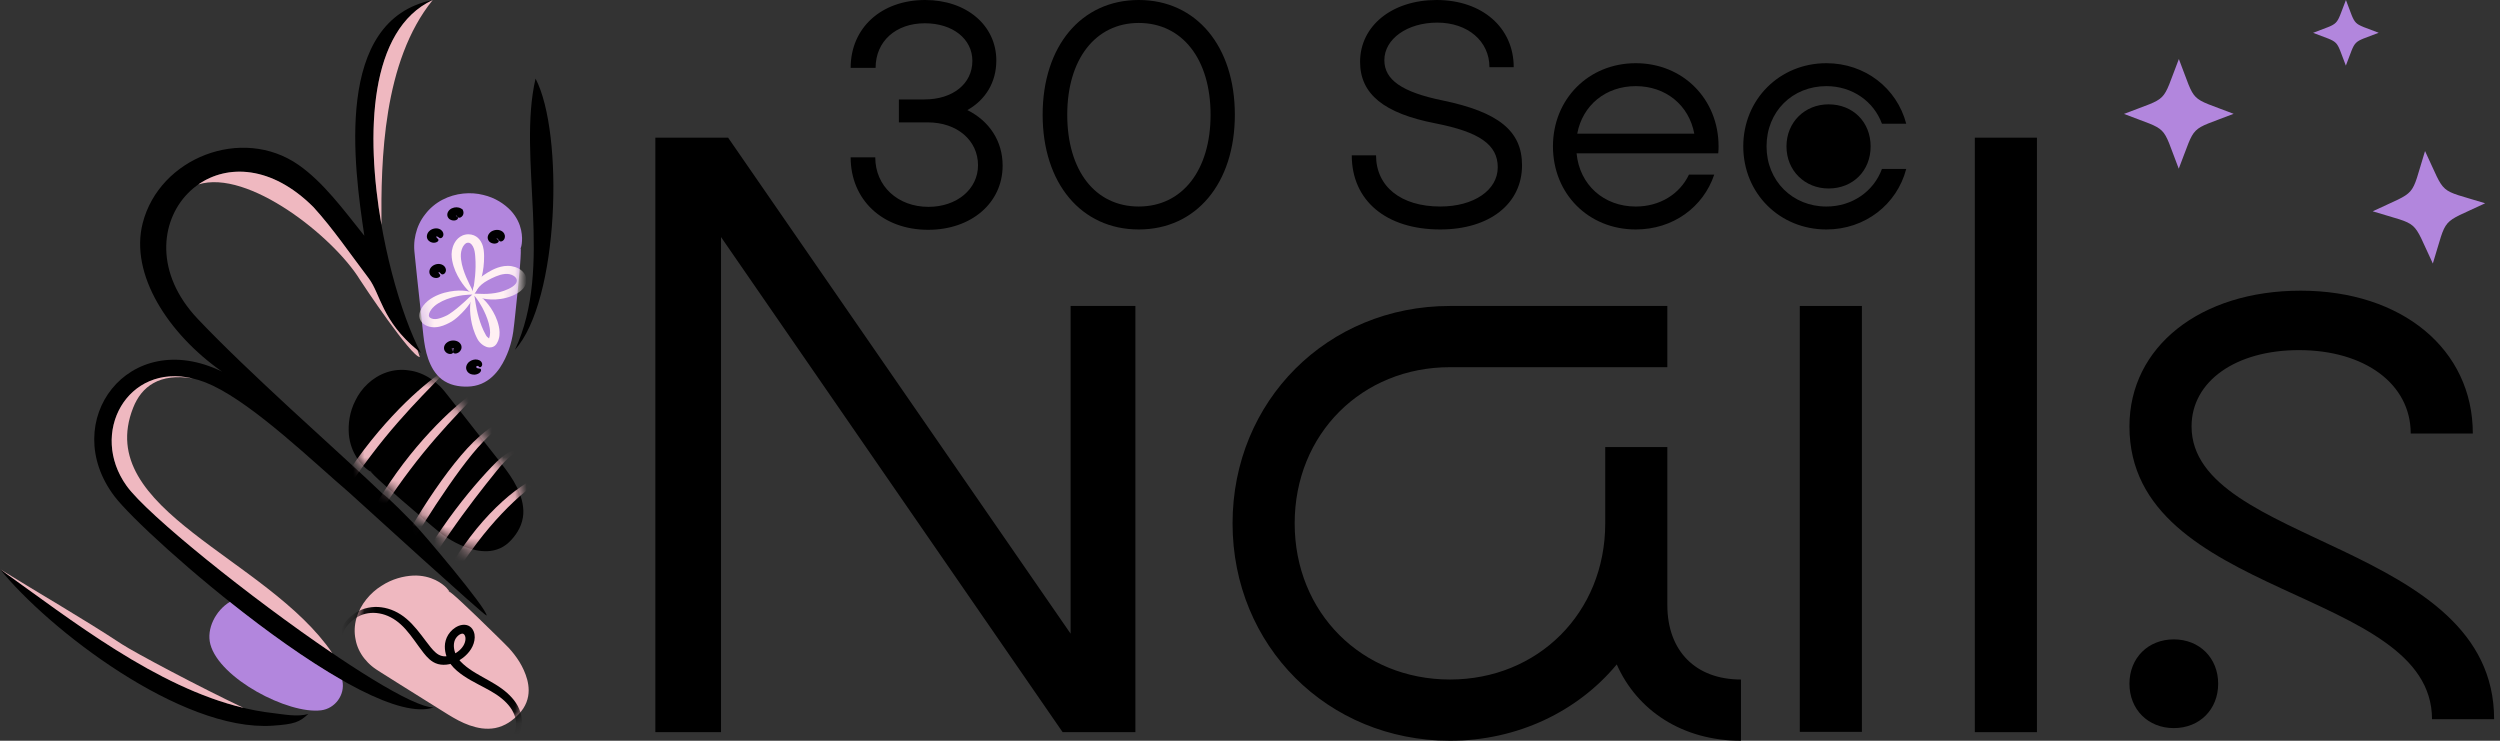 <svg width="216" height="64" viewBox="0 0 216 64" fill="none" xmlns="http://www.w3.org/2000/svg">
<rect x="0" y="0" width="216" height="64" fill="#333333" stroke="none"/>
<path d="M157.802 7.442C154.871 7.442 152.63 9.626 152.63 12.643C152.63 15.631 154.871 17.844 157.802 17.844C160.014 17.844 161.882 16.551 162.6 14.597H164.698C163.893 17.671 161.135 19.826 157.802 19.826C153.751 19.826 150.618 16.694 150.618 12.643C150.618 8.592 153.751 5.46 157.802 5.46C161.135 5.46 163.893 7.615 164.698 10.689H162.6C161.882 8.735 160.014 7.442 157.802 7.442Z" fill="black"/>
<path d="M134.175 12.643C134.175 8.563 137.25 5.46 141.33 5.46C145.41 5.46 148.484 8.563 148.484 12.643C148.484 12.816 148.484 12.959 148.456 13.246H136.216C136.474 15.976 138.572 17.844 141.33 17.844C143.399 17.844 145.123 16.781 145.927 15.085H148.111C147.163 17.901 144.548 19.826 141.33 19.826C137.25 19.826 134.175 16.752 134.175 12.643ZM136.273 11.551H146.387C145.927 9.08 143.916 7.442 141.33 7.442C138.744 7.442 136.733 9.08 136.273 11.551Z" fill="black"/>
<path d="M131.504 14.28C131.504 17.613 128.688 19.826 124.435 19.826C119.752 19.826 116.792 17.326 116.792 13.418H118.89C118.89 16.119 121.045 17.843 124.435 17.843C127.337 17.843 129.406 16.435 129.406 14.453C129.406 12.499 127.826 11.407 124.033 10.66C119.58 9.798 117.511 8.131 117.511 5.344C117.511 2.241 120.269 0 124.119 0C128.056 0 130.785 2.385 130.785 5.804H128.688C128.688 3.563 126.82 1.954 124.177 1.954C121.591 1.954 119.608 3.362 119.608 5.201C119.608 6.896 121.131 7.959 124.637 8.677C129.492 9.683 131.504 11.321 131.504 14.28Z" fill="black"/>
<path d="M90.084 9.913C90.084 3.994 93.417 0 98.387 0C103.358 0 106.691 3.994 106.691 9.913C106.691 15.832 103.358 19.826 98.387 19.826C93.417 19.826 90.084 15.832 90.084 9.913ZM92.21 9.913C92.21 14.74 94.624 17.843 98.387 17.843C102.151 17.843 104.594 14.711 104.594 9.913C104.594 5.114 102.151 1.983 98.387 1.983C94.652 1.983 92.21 5.114 92.21 9.913Z" fill="black"/>
<path d="M77.663 10.574V8.591H79.875C82.318 8.591 84.013 7.241 84.013 5.258C84.013 3.362 82.318 2.011 79.904 2.011C77.404 2.011 75.652 3.563 75.652 5.862H73.496C73.496 2.414 76.14 0 79.932 0C83.495 0 86.082 2.184 86.082 5.229C86.082 7.097 85.162 8.62 83.582 9.511C85.478 10.459 86.627 12.183 86.627 14.309C86.627 17.527 83.927 19.855 80.191 19.855C76.255 19.855 73.496 17.268 73.496 13.591H75.623C75.623 16.09 77.576 17.872 80.22 17.872C82.662 17.872 84.501 16.349 84.501 14.28C84.501 12.125 82.691 10.574 80.163 10.574H77.663Z" fill="black"/>
<path d="M213.652 37.456H208.286C208.286 33.163 204.3 30.25 198.627 30.25C193.183 30.25 189.351 32.933 189.351 36.843C189.351 47.116 215.492 46.809 215.492 62.141H210.126C210.126 50.719 183.984 51.792 183.984 36.843C183.984 29.943 190.117 25.114 198.78 25.114C207.519 25.114 213.652 30.173 213.652 37.456ZM187.817 55.242C190.04 55.242 191.65 56.852 191.65 59.075C191.65 61.298 190.04 62.908 187.817 62.908C185.594 62.908 183.984 61.298 183.984 59.075C183.984 56.852 185.594 55.242 187.817 55.242Z" fill="black"/>
<path d="M170.625 11.895H175.991V63.259H170.625V11.895Z" fill="black"/>
<path d="M155.502 63.233V26.435H160.868V63.233H155.502Z" fill="black"/>
<path d="M157.986 9.015C160.095 9.015 161.622 10.541 161.622 12.65C161.622 14.758 160.095 16.285 157.986 16.285C155.951 16.285 154.352 14.758 154.352 12.65C154.352 10.541 155.951 9.015 157.986 9.015Z" fill="black"/>
<path d="M138.692 45.218V38.625H144.058V52.27C144.058 56.257 146.511 58.71 150.421 58.71V64C145.361 64 141.451 61.393 139.688 57.407C136.315 61.47 131.102 64 125.276 64C114.696 64 106.493 55.797 106.493 45.218C106.493 34.638 114.696 26.435 125.276 26.435H144.058V31.725H125.276C117.686 31.725 111.86 37.475 111.86 45.218C111.86 52.961 117.686 58.71 125.276 58.71C132.865 58.71 138.692 52.961 138.692 45.218Z" fill="black"/>
<path d="M92.501 26.435H98.097V63.259H91.811L62.296 20.482V63.259H56.623V11.895H62.909L92.501 54.75V26.435Z" fill="black"/>
<path fill-rule="evenodd" clip-rule="evenodd" d="M209.523 13.05C211.386 17.005 210.541 16.27 214.719 17.563C210.762 19.436 211.496 18.59 210.197 22.769C208.332 18.814 209.178 19.548 205.001 18.257C208.958 16.384 208.224 17.23 209.523 13.05Z" fill="#B286DD"/>
<path fill-rule="evenodd" clip-rule="evenodd" d="M188.254 5.1C189.792 9.065 189.022 8.295 192.987 9.833C189.02 11.38 189.791 10.609 188.244 14.575C186.707 10.611 187.476 11.381 183.511 9.843C187.48 8.297 186.709 9.069 188.254 5.1Z" fill="#B286DD"/>
<path fill-rule="evenodd" clip-rule="evenodd" d="M202.688 0C203.607 2.372 203.146 1.911 205.519 2.831C203.146 3.756 203.607 3.296 202.682 5.669C201.761 3.297 202.222 3.757 199.85 2.837C202.222 1.911 201.761 2.372 202.688 0Z" fill="#B286DD"/>
<path fill-rule="evenodd" clip-rule="evenodd" d="M26.646 61.675C25.883 62.398 25.432 62.572 23.544 62.7C15.629 63.229 4.163 54.343 0 49.177C6.938 54.131 15.197 60.699 23.661 61.62C24.356 61.696 25.769 61.981 26.645 61.676M33.055 42.655C33.583 42.999 35.391 44.867 35.7 45.178C36.431 45.905 42.075 52.57 42.047 53.189C41.94 53.282 31.163 43.46 30.142 42.535C27.074 39.912 22.084 35.082 18.389 33.319C11.705 30.131 7.343 36.983 10.944 41.987C13.759 45.896 33.888 61.164 37.474 61.122C31.703 63.114 12.533 46.371 9.887 42.877C5.008 36.433 11.079 28.157 19.181 32.106C14.563 28.869 11.192 23.723 12.329 19.279C13.776 13.627 20.91 10.845 25.79 14.245C27.935 15.74 29.679 18.12 31.479 20.37C30.586 14.399 28.799 1.721 37.388 0.003C28.727 4.014 32.929 24.055 36.37 30.501C32.976 27.854 32.91 25.438 31.856 24.047C30.326 22.039 28.764 19.734 27.075 17.888C18.861 9.691 9.688 19.728 17.073 27.54C19.248 29.841 22.234 32.665 25.096 35.311C28.388 38.353 31.515 41.16 33.054 42.656L33.055 42.655ZM44.492 30.222C47.873 23.007 44.671 13.701 46.272 6.787C48.743 11.527 48.31 26.005 44.492 30.222Z" fill="black"/>
<path d="M44.964 21.457L44.085 28.262C43.977 29.102 43.765 29.939 43.391 30.731C42.731 32.136 41.804 33.024 40.462 33.064C38.676 33.116 37.451 32.283 37.041 29.374L36.2 21.767C36.086 20.744 36.31 19.687 36.95 18.791C38.656 16.4 42.152 16.473 43.972 18.354C44.788 19.197 45.111 20.331 44.964 21.453L44.964 21.457Z" fill="#B286DD"/>
<path d="M44.964 21.454C44.884 21.454 44.991 20.882 44.703 19.954C44.551 19.497 44.279 18.95 43.765 18.461C43.248 17.981 42.515 17.517 41.574 17.337C40.651 17.131 39.52 17.236 38.567 17.767C38.092 18.029 37.665 18.399 37.342 18.845C37.005 19.282 36.772 19.796 36.656 20.342C36.598 20.616 36.568 20.896 36.564 21.177C36.562 21.461 36.598 21.74 36.635 22.053C36.707 22.664 36.777 23.29 36.853 23.927C36.995 25.203 37.144 26.52 37.298 27.871C37.383 28.538 37.423 29.234 37.544 29.849C37.668 30.475 37.855 31.081 38.158 31.593C38.315 31.842 38.5 32.072 38.722 32.246C38.949 32.42 39.213 32.546 39.501 32.623C39.789 32.699 40.101 32.73 40.425 32.721C40.728 32.718 41.015 32.665 41.281 32.561C41.813 32.352 42.234 31.937 42.556 31.487C42.877 31.033 43.121 30.537 43.309 30.053C43.693 29.079 43.783 28.115 43.923 27.216C44.192 25.431 44.422 23.989 44.601 22.992C44.78 21.995 44.905 21.447 44.963 21.45C45.022 21.453 45.005 22.008 44.925 23.01C44.844 24.011 44.705 25.459 44.508 27.249C44.453 27.698 44.418 28.156 44.345 28.661C44.271 29.16 44.151 29.68 43.966 30.209C43.775 30.736 43.533 31.271 43.177 31.799C42.82 32.315 42.319 32.853 41.584 33.161C41.222 33.313 40.81 33.393 40.414 33.402C40.036 33.415 39.639 33.381 39.25 33.285C38.861 33.189 38.487 33.013 38.176 32.779C37.864 32.541 37.634 32.252 37.438 31.948C36.69 30.715 36.622 29.313 36.471 27.981C36.326 26.629 36.181 25.308 36.042 24.027C35.975 23.389 35.909 22.762 35.846 22.146C35.815 21.847 35.775 21.515 35.786 21.195C35.792 20.872 35.834 20.551 35.909 20.241C36.054 19.617 36.332 19.017 36.739 18.512C37.128 17.994 37.645 17.565 38.22 17.262C39.38 16.651 40.712 16.574 41.746 16.84C42.804 17.083 43.595 17.635 44.127 18.189C44.662 18.763 44.913 19.375 45.022 19.873C45.132 20.378 45.115 20.78 45.082 21.045C45.046 21.315 44.99 21.45 44.968 21.45L44.964 21.454Z" fill="#B286DD"/>
<mask id="mask0_83_1183" style="mask-type:luminance" maskUnits="userSpaceOnUse" x="35" y="16" width="11" height="18">
<path d="M38.116 32.831C38.433 33.072 39.094 32.166 39.492 32.265C39.891 32.363 40.028 33.483 40.41 33.469C40.815 33.463 41.24 33.381 41.614 33.223C42.375 32.904 42.883 32.353 43.244 31.832C43.603 31.3 43.846 30.762 44.035 30.227C44.22 29.694 44.339 29.17 44.413 28.668C44.485 28.159 44.521 27.704 44.571 27.252C44.942 23.676 45.102 21.458 44.963 21.451C44.995 21.454 45.055 21.319 45.096 21.048C45.137 20.781 45.157 20.376 45.051 19.866C44.941 19.36 44.698 18.74 44.162 18.159C43.885 17.881 43.57 17.59 43.161 17.358C42.968 17.229 42.74 17.136 42.514 17.027C42.275 16.944 42.032 16.841 41.761 16.789C40.712 16.514 39.362 16.589 38.181 17.208C37.592 17.513 37.063 17.951 36.671 18.473C36.255 18.987 35.97 19.597 35.822 20.228C35.748 20.546 35.707 20.871 35.697 21.198C35.687 21.526 35.723 21.862 35.757 22.156C35.821 22.772 35.886 23.399 35.954 24.038C36.092 25.314 36.233 26.636 36.383 27.991C36.538 29.319 36.603 30.733 37.363 31.987C37.56 32.295 37.8 32.59 38.117 32.835L38.116 32.831Z" fill="white"/>
</mask>
<g mask="url(#mask0_83_1183)">
<path d="M40.909 25.405C40.925 25.36 41.118 25.374 41.368 25.525C41.609 25.674 41.902 25.942 42.189 26.31C42.475 26.679 42.763 27.15 42.968 27.73C43.065 28.023 43.151 28.336 43.164 28.695C43.159 28.876 43.164 29.059 43.099 29.257C43.078 29.356 43.043 29.453 42.987 29.554L42.906 29.703C42.874 29.762 42.783 29.867 42.659 29.936C42.531 30.004 42.378 30.027 42.27 30.02C42.153 30.014 42.069 29.988 41.998 29.96C41.855 29.904 41.757 29.838 41.666 29.771C41.495 29.635 41.351 29.476 41.252 29.291C41.092 28.992 40.977 28.69 40.885 28.405C40.707 27.828 40.638 27.298 40.617 26.848C40.587 25.947 40.796 25.395 40.9 25.406C41.022 25.415 41.024 25.948 41.199 26.774C41.287 27.187 41.416 27.674 41.616 28.186C41.717 28.444 41.84 28.706 41.985 28.96C42.034 29.057 42.124 29.147 42.224 29.221C42.269 29.256 42.322 29.283 42.35 29.294C42.36 29.297 42.364 29.296 42.364 29.296C42.367 29.284 42.355 29.328 42.353 29.34C42.346 29.356 42.344 29.372 42.343 29.391C42.335 29.465 42.347 29.483 42.346 29.479C42.334 29.458 42.336 29.469 42.305 29.443C42.291 29.433 42.276 29.424 42.262 29.419L42.252 29.412L42.247 29.413L42.247 29.409C42.261 29.415 42.122 29.351 42.18 29.377L42.179 29.369L42.225 29.29C42.258 29.242 42.28 29.182 42.289 29.119C42.334 29.001 42.332 28.863 42.344 28.731C42.344 28.459 42.29 28.187 42.225 27.928C42.082 27.408 41.867 26.948 41.67 26.575C41.468 26.201 41.274 25.915 41.13 25.725C40.986 25.539 40.885 25.454 40.904 25.406L40.909 25.405Z" fill="#FFF0F3"/>
<path d="M40.909 25.408C40.854 25.401 40.816 25.265 40.859 25.013C40.903 24.765 41.075 24.386 41.457 24.038C41.641 23.866 41.876 23.701 42.122 23.553C42.372 23.401 42.657 23.245 43.001 23.125C43.345 23.009 43.757 22.926 44.205 22.998C44.627 23.074 45.061 23.267 45.319 23.655C45.594 24.041 45.509 24.586 45.21 24.918C44.924 25.252 44.571 25.426 44.247 25.562C43.594 25.827 42.94 25.896 42.432 25.875C41.391 25.836 40.857 25.485 40.913 25.407C40.965 25.308 41.527 25.455 42.437 25.364C42.895 25.32 43.41 25.213 43.923 24.969C44.174 24.852 44.419 24.697 44.55 24.524C44.678 24.363 44.692 24.185 44.588 24.027C44.489 23.865 44.246 23.736 44.007 23.687C43.773 23.641 43.496 23.674 43.234 23.743C42.717 23.899 42.191 24.176 41.849 24.399C41.151 24.874 41.041 25.427 40.908 25.404L40.909 25.408Z" fill="#FFF0F3"/>
<path d="M40.909 25.411C40.824 25.47 40.286 25.058 39.742 24.182C39.472 23.742 39.195 23.192 39.067 22.502C39.037 22.329 39.019 22.148 39.018 21.956C39.02 21.756 39.053 21.556 39.117 21.355C39.181 21.154 39.276 20.948 39.438 20.744C39.601 20.547 39.86 20.336 40.211 20.269C40.544 20.197 40.899 20.272 41.147 20.439C41.389 20.603 41.527 20.809 41.618 21.003C41.804 21.386 41.818 21.79 41.825 22.111C41.835 22.781 41.75 23.389 41.627 23.886C41.376 24.882 41.008 25.443 40.91 25.415C40.794 25.386 40.956 24.787 41.048 23.833C41.089 23.355 41.113 22.792 41.062 22.17C41.038 21.851 41.004 21.561 40.868 21.305C40.805 21.18 40.718 21.077 40.635 21.024C40.556 20.974 40.464 20.957 40.369 20.979C40.206 20.995 39.993 21.245 39.905 21.527C39.804 21.806 39.802 22.098 39.832 22.397C39.901 22.985 40.1 23.52 40.285 23.961C40.665 24.841 41.017 25.353 40.914 25.418L40.909 25.411Z" fill="#FFF0F3"/>
<path d="M40.909 25.41C40.881 25.46 40.728 25.452 40.462 25.464C40.196 25.476 39.805 25.518 39.343 25.628C38.886 25.734 38.336 25.911 37.85 26.216C37.609 26.367 37.399 26.547 37.244 26.769C37.082 27 37.011 27.245 37.081 27.357C37.129 27.477 37.377 27.586 37.616 27.57C37.869 27.56 38.157 27.456 38.442 27.33C38.517 27.296 38.589 27.266 38.634 27.24C38.688 27.209 38.75 27.177 38.807 27.138C38.921 27.064 39.038 26.982 39.147 26.9C39.364 26.738 39.563 26.575 39.741 26.422C40.464 25.813 40.811 25.378 40.91 25.414C41.022 25.447 40.825 26.021 40.178 26.749C40.017 26.93 39.831 27.126 39.615 27.323C39.505 27.423 39.39 27.524 39.253 27.625C39.189 27.677 39.112 27.726 39.034 27.776C38.94 27.832 38.865 27.87 38.795 27.907C38.491 28.059 38.12 28.237 37.643 28.272C37.396 28.289 37.15 28.256 36.914 28.168C36.682 28.08 36.448 27.915 36.324 27.672C36.199 27.433 36.214 27.166 36.277 26.961C36.34 26.749 36.448 26.576 36.563 26.417C36.806 26.097 37.126 25.847 37.449 25.673C38.098 25.32 38.739 25.188 39.266 25.13C39.798 25.074 40.236 25.114 40.519 25.187C40.807 25.264 40.939 25.371 40.913 25.409L40.909 25.41Z" fill="#FFF0F3"/>
</g>
<path d="M39.141 30.421C39.137 30.364 39.16 30.307 39.162 30.257C39.163 30.207 39.147 30.159 39.115 30.126C39.093 30.094 39.037 30.076 39.032 30.138C39.039 30.21 39.12 30.248 39.127 30.235C39.138 30.245 39.21 30.192 39.208 30.12C39.199 30.056 39.145 30.083 39.128 30.12C39.106 30.154 39.096 30.205 39.103 30.254C39.111 30.307 39.14 30.356 39.144 30.413C39.152 30.466 39.117 30.532 39.02 30.566C38.922 30.599 38.76 30.592 38.613 30.503C38.475 30.415 38.32 30.242 38.372 29.959C38.401 29.82 38.5 29.675 38.634 29.583C38.767 29.486 38.925 29.436 39.079 29.421C39.238 29.41 39.397 29.432 39.542 29.503C39.685 29.57 39.803 29.702 39.849 29.83C39.937 30.101 39.806 30.3 39.679 30.411C39.549 30.522 39.389 30.561 39.288 30.541C39.183 30.526 39.148 30.466 39.144 30.413L39.141 30.421Z" fill="black"/>
<path d="M41.465 31.843C41.521 31.861 41.573 31.911 41.564 32.001C41.555 32.09 41.471 32.214 41.312 32.291C41.158 32.367 40.941 32.411 40.693 32.328C40.57 32.285 40.433 32.198 40.355 32.063C40.273 31.933 40.248 31.761 40.297 31.611C40.397 31.317 40.628 31.16 40.872 31.09C41.124 31.014 41.415 31.075 41.563 31.234C41.691 31.38 41.685 31.546 41.607 31.653C41.516 31.762 41.418 31.735 41.385 31.693C41.364 31.673 41.347 31.649 41.327 31.629C41.287 31.604 41.325 31.622 41.293 31.615C41.254 31.594 41.105 31.673 41.175 31.632C41.183 31.627 41.187 31.619 41.194 31.61L41.193 31.603L41.197 31.602C41.208 31.585 41.106 31.742 41.151 31.678C41.154 31.67 41.151 31.678 41.151 31.682C41.145 31.702 41.151 31.743 41.165 31.776C41.184 31.811 41.178 31.8 41.184 31.811C41.178 31.804 41.125 31.774 41.079 31.765C41.056 31.761 41.043 31.763 41.038 31.764C41.047 31.762 41.034 31.764 41.038 31.764C41.034 31.764 41.067 31.744 41.089 31.71C41.116 31.656 41.099 31.693 41.11 31.703C41.116 31.718 41.132 31.734 41.148 31.747C41.179 31.777 41.219 31.81 41.274 31.821C41.33 31.836 41.401 31.833 41.462 31.851L41.465 31.843Z" fill="black"/>
<path d="M38.02 23.741C38.05 23.786 38.051 23.855 37.984 23.918C37.918 23.982 37.778 24.033 37.61 24.016C37.451 23.997 37.234 23.914 37.131 23.672C37.082 23.552 37.083 23.403 37.136 23.276C37.188 23.145 37.284 23.039 37.401 22.957C37.519 22.878 37.662 22.823 37.816 22.808C37.97 22.793 38.141 22.829 38.258 22.9C38.499 23.049 38.542 23.25 38.527 23.39C38.508 23.538 38.417 23.644 38.329 23.684C38.242 23.727 38.167 23.707 38.122 23.672C38.038 23.588 37.962 23.492 37.864 23.495C37.85 23.489 37.799 23.508 37.833 23.496C37.853 23.485 37.881 23.462 37.888 23.449C37.895 23.437 37.888 23.445 37.892 23.475C37.897 23.506 37.914 23.534 37.914 23.534C37.914 23.534 37.889 23.511 37.856 23.5C37.823 23.489 37.81 23.495 37.828 23.493C37.845 23.49 37.878 23.47 37.894 23.456C37.917 23.43 37.882 23.469 37.889 23.484C37.866 23.568 37.954 23.654 38.025 23.744L38.02 23.741Z" fill="black"/>
<path d="M43.056 20.744C43.098 20.784 43.117 20.85 43.048 20.929C42.979 21.008 42.818 21.066 42.636 21.043C42.467 21.018 42.226 20.927 42.147 20.632C42.076 20.331 42.326 20.026 42.602 19.928C42.745 19.872 42.898 19.85 43.057 19.869C43.216 19.888 43.375 19.964 43.459 20.051C43.647 20.238 43.646 20.442 43.603 20.579C43.557 20.72 43.455 20.812 43.366 20.844C43.277 20.88 43.203 20.86 43.157 20.825C43.074 20.745 43.026 20.629 42.931 20.589C42.912 20.581 42.888 20.573 42.871 20.575C42.858 20.577 42.917 20.553 42.92 20.545L42.924 20.544L42.942 20.515C42.942 20.515 42.932 20.535 42.934 20.55C42.925 20.582 42.94 20.619 42.939 20.611C42.938 20.608 42.91 20.569 42.876 20.551C42.857 20.543 42.848 20.54 42.843 20.537C42.83 20.539 42.87 20.537 42.816 20.537C42.829 20.535 42.876 20.517 42.9 20.498C42.912 20.489 42.919 20.48 42.915 20.48C42.912 20.489 42.904 20.497 42.905 20.505C42.893 20.541 42.895 20.591 42.924 20.633C42.952 20.674 43.014 20.7 43.056 20.744Z" fill="black"/>
<path d="M39.522 18.743C39.568 18.779 39.599 18.839 39.54 18.921C39.48 19.003 39.321 19.072 39.148 19.051C38.984 19.029 38.769 18.961 38.668 18.7C38.572 18.407 38.784 18.119 39.034 18.002C39.301 17.874 39.61 17.878 39.84 18.017L39.962 18.091L39.987 18.141C40.122 18.417 39.998 18.642 39.874 18.737C39.742 18.841 39.619 18.825 39.557 18.769C39.491 18.713 39.457 18.634 39.401 18.584C39.375 18.558 39.345 18.539 39.313 18.532C39.299 18.527 39.285 18.525 39.273 18.53C39.273 18.53 39.294 18.523 39.302 18.518L39.462 18.572C39.429 18.596 39.455 18.707 39.431 18.638C39.418 18.613 39.383 18.583 39.364 18.575C39.354 18.568 39.355 18.572 39.359 18.571L39.309 18.567C39.309 18.567 39.318 18.566 39.322 18.565C39.349 18.561 39.389 18.536 39.405 18.522C39.421 18.509 39.412 18.51 39.406 18.53C39.382 18.576 39.39 18.632 39.401 18.642C39.425 18.688 39.486 18.71 39.532 18.749L39.522 18.743Z" fill="black"/>
<path d="M37.858 20.662C37.891 20.707 37.901 20.771 37.84 20.841C37.779 20.912 37.649 20.973 37.48 20.975C37.319 20.972 37.091 20.909 36.952 20.688C36.806 20.456 36.897 20.132 37.106 19.952C37.302 19.762 37.671 19.665 37.947 19.778C38.212 19.885 38.294 20.076 38.31 20.216C38.323 20.364 38.255 20.481 38.178 20.535C38.102 20.592 38.026 20.588 37.972 20.557C37.873 20.491 37.776 20.406 37.68 20.42C37.665 20.414 37.62 20.44 37.64 20.426C37.656 20.412 37.683 20.385 37.686 20.373C37.693 20.357 37.685 20.369 37.69 20.399C37.694 20.429 37.724 20.452 37.724 20.452C37.724 20.452 37.695 20.433 37.658 20.427C37.622 20.421 37.61 20.43 37.627 20.424C37.644 20.421 37.676 20.397 37.687 20.38C37.698 20.363 37.677 20.401 37.683 20.415C37.674 20.501 37.774 20.579 37.858 20.662Z" fill="black"/>
<path fill-rule="evenodd" clip-rule="evenodd" d="M29.572 58.775L29.582 58.823C29.831 60.023 28.959 61.221 27.742 61.371C24.897 61.725 18.962 58.624 18.176 55.671C17.815 54.328 18.637 52.743 19.855 52.004C23.011 54.517 26.468 57.008 29.572 58.774" fill="#B286DD"/>
<path fill-rule="evenodd" clip-rule="evenodd" d="M37.389 0C31.893 2.545 31.577 11.544 32.958 19.429C32.91 13.865 33.077 5.326 37.389 0Z" fill="#EFB8C0"/>
<path fill-rule="evenodd" clip-rule="evenodd" d="M27.076 17.888C23.446 14.266 19.628 14.204 17.136 15.938C21.428 14.586 28.81 20.45 31.098 24.167C31.361 24.593 35.528 30.825 36.273 30.85C36.203 30.656 36.135 30.459 36.07 30.258C32.973 27.705 32.879 25.396 31.857 24.046C30.328 22.038 28.765 19.733 27.076 17.887" fill="#EFB8C0"/>
<path fill-rule="evenodd" clip-rule="evenodd" d="M16.674 32.701C10.996 31.329 7.662 37.426 10.945 41.987C12.744 44.485 21.616 51.624 28.722 56.44C23.076 48.139 7.995 44.088 11.508 35.221C12.236 33.387 13.778 32.21 16.675 32.701" fill="#EFB8C0"/>
<path fill-rule="evenodd" clip-rule="evenodd" d="M21.05 61.162C17.347 59.415 11.656 56.393 10.532 55.658C7.025 53.356 3.604 51.404 0 49.175C6.222 53.62 13.508 59.36 21.05 61.162Z" fill="#EFB8C0"/>
<path d="M38.792 51.118L43.443 55.902C44.019 56.491 44.516 57.155 44.867 57.903C45.49 59.234 45.524 60.441 44.607 61.43C43.386 62.746 41.881 63.114 39.334 61.637L32.847 57.601C31.977 57.059 31.312 56.251 31.069 55.248C30.418 52.565 32.944 50.101 35.688 49.937C36.917 49.865 38.024 50.329 38.792 51.118Z" fill="#EFB8C0"/>
<path d="M38.792 51.121C38.739 51.175 38.368 50.752 37.443 50.393C36.981 50.222 36.366 50.085 35.625 50.157C34.885 50.237 34.012 50.48 33.208 51.045C32.398 51.583 31.679 52.458 31.418 53.469C31.285 53.969 31.269 54.502 31.387 55.007C31.486 55.516 31.724 55.994 32.061 56.411C32.231 56.618 32.424 56.812 32.643 56.987C32.861 57.162 33.1 57.306 33.373 57.471C33.901 57.793 34.435 58.124 34.983 58.458C36.071 59.133 37.201 59.831 38.354 60.545C38.931 60.895 39.501 61.287 40.063 61.573C40.637 61.868 41.236 62.102 41.844 62.193C42.149 62.232 42.457 62.239 42.752 62.186C43.046 62.13 43.331 62.019 43.592 61.856C43.854 61.692 44.101 61.489 44.32 61.255C44.532 61.036 44.693 60.8 44.798 60.541C45.008 60.033 44.986 59.479 44.865 58.971C44.739 58.463 44.528 57.983 44.284 57.556C43.801 56.684 43.116 56.033 42.522 55.383C41.332 54.103 40.376 53.054 39.73 52.322C39.086 51.584 38.75 51.162 38.792 51.121C38.835 51.082 39.254 51.431 39.972 52.104C40.691 52.771 41.713 53.758 42.964 54.988C43.277 55.301 43.603 55.609 43.944 55.965C44.276 56.325 44.595 56.727 44.877 57.181C45.154 57.638 45.393 58.139 45.551 58.717C45.698 59.288 45.764 59.973 45.48 60.693C45.343 61.047 45.114 61.391 44.842 61.68C44.584 61.957 44.279 62.224 43.931 62.444C43.584 62.663 43.182 62.826 42.782 62.904C42.382 62.981 41.989 62.973 41.619 62.929C40.138 62.715 39 61.905 37.862 61.203C36.71 60.484 35.582 59.78 34.5 59.1C33.957 58.758 33.426 58.424 32.904 58.094C32.651 57.932 32.367 57.76 32.127 57.556C31.882 57.355 31.664 57.128 31.472 56.886C31.09 56.402 30.824 55.837 30.719 55.233C30.595 54.639 30.625 54.006 30.797 53.406C31.143 52.198 32.022 51.196 32.958 50.618C33.894 50.004 34.877 49.774 35.685 49.731C36.505 49.697 37.154 49.892 37.622 50.115C38.089 50.343 38.393 50.601 38.574 50.785C38.754 50.976 38.824 51.096 38.804 51.115L38.792 51.121Z" fill="#EFB8C0"/>
<mask id="mask1_83_1183" style="mask-type:luminance" maskUnits="userSpaceOnUse" x="30" y="49" width="16" height="15">
<path d="M32.835 58.164C33.357 58.494 33.888 58.828 34.431 59.17C35.519 59.85 36.642 60.554 37.796 61.276C38.934 61.978 40.073 62.791 41.58 63.008C41.958 63.056 42.357 63.064 42.772 62.984C43.185 62.902 43.596 62.736 43.954 62.509C44.312 62.281 44.624 62.009 44.886 61.728C45.165 61.435 45.402 61.079 45.542 60.714C45.831 59.972 45.765 59.273 45.613 58.695C45.452 58.112 45.211 57.607 44.93 57.148C44.647 56.69 44.325 56.285 43.991 55.923C43.648 55.563 43.318 55.258 43.008 54.948C40.497 52.501 38.893 51.032 38.79 51.125C38.815 51.106 38.75 50.977 38.572 50.782C38.392 50.591 38.094 50.327 37.623 50.093C37.155 49.862 36.501 49.661 35.673 49.691C35.263 49.72 34.813 49.77 34.345 49.918C34.109 49.977 33.874 50.087 33.628 50.182C33.396 50.304 33.144 50.413 32.911 50.578C31.959 51.163 31.062 52.179 30.709 53.406C30.532 54.015 30.499 54.66 30.625 55.261C30.73 55.874 30.999 56.45 31.387 56.941C31.577 57.189 31.801 57.415 32.047 57.62C32.294 57.824 32.578 58.005 32.833 58.161L32.835 58.164Z" fill="white"/>
</mask>
<g mask="url(#mask1_83_1183)">
<path d="M29.452 55.435C29.452 55.435 29.369 55.349 29.354 55.131C29.334 54.916 29.371 54.569 29.584 54.153C29.798 53.745 30.185 53.27 30.779 52.913C31.371 52.537 32.179 52.363 32.95 52.47C33.732 52.568 34.486 52.922 35.122 53.466C35.759 54.004 36.278 54.703 36.807 55.407C37.075 55.755 37.345 56.129 37.654 56.393C37.97 56.667 38.33 56.77 38.77 56.672C39.197 56.578 39.657 56.301 39.935 55.933C40.218 55.579 40.307 55.089 40.123 54.841C40.032 54.738 39.969 54.721 39.81 54.777C39.657 54.833 39.481 54.991 39.381 55.153C39.166 55.486 39.174 55.963 39.312 56.363C39.447 56.78 39.704 57.093 40.041 57.393C40.367 57.687 40.738 57.936 41.12 58.164C41.88 58.621 42.677 59.003 43.345 59.493C44.014 59.979 44.557 60.561 44.848 61.233C44.992 61.568 45.08 61.908 45.091 62.265C45.099 62.62 45.03 62.954 44.924 63.26C44.706 63.868 44.339 64.347 43.971 64.657C43.603 64.973 43.244 65.111 43.013 65.153C42.78 65.201 42.659 65.181 42.66 65.162C42.658 65.13 42.779 65.098 42.986 65.009C43.192 64.927 43.486 64.762 43.776 64.46C44.064 64.164 44.352 63.728 44.496 63.2C44.569 62.937 44.607 62.65 44.586 62.367C44.561 62.086 44.469 61.791 44.329 61.514C44.048 60.951 43.543 60.453 42.903 60.02C42.263 59.588 41.474 59.232 40.668 58.773C40.266 58.542 39.86 58.282 39.482 57.958C39.113 57.645 38.745 57.216 38.572 56.692C38.484 56.431 38.428 56.146 38.434 55.832C38.439 55.524 38.523 55.174 38.725 54.845C38.935 54.52 39.229 54.238 39.629 54.072C39.827 53.995 40.068 53.951 40.291 54C40.515 54.044 40.69 54.177 40.799 54.327C41.014 54.636 41.053 54.986 40.988 55.34C40.928 55.686 40.763 56.019 40.542 56.301C40.101 56.865 39.466 57.243 38.814 57.388C38.486 57.457 38.15 57.457 37.847 57.376C37.535 57.291 37.302 57.133 37.103 56.961C36.709 56.608 36.464 56.224 36.19 55.867C35.668 55.142 35.197 54.463 34.635 53.957C34.082 53.448 33.432 53.112 32.774 52.999C32.116 52.88 31.46 52.99 30.957 53.268C30.443 53.541 30.073 53.928 29.848 54.264C29.402 54.968 29.532 55.43 29.454 55.438L29.452 55.435Z" fill="black"/>
</g>
<path d="M32.055 40.738L37.817 45.435C38.528 46.016 39.305 46.512 40.16 46.849C41.671 47.446 42.967 47.432 43.897 46.417C45.136 45.065 45.324 43.459 43.389 40.834L38.172 34.161C37.47 33.264 36.518 32.601 35.408 32.389C32.448 31.824 30.156 34.604 30.364 37.512C30.456 38.817 31.104 39.963 32.055 40.738Z" fill="black"/>
<path d="M32.055 40.739C32.039 40.761 31.901 40.696 31.67 40.511C31.443 40.328 31.126 40.022 30.818 39.536C30.513 39.052 30.213 38.377 30.14 37.506C30.077 36.651 30.187 35.603 30.715 34.586C31.204 33.569 32.157 32.592 33.401 32.172C34.016 31.961 34.693 31.901 35.343 32.004C36.002 32.087 36.642 32.344 37.214 32.725C37.5 32.918 37.769 33.138 38.023 33.386C38.273 33.632 38.5 33.922 38.704 34.186C39.127 34.72 39.561 35.27 40 35.828C40.878 36.943 41.784 38.104 42.715 39.288C43.624 40.46 44.645 41.623 45.077 43.18C45.176 43.568 45.24 43.985 45.213 44.41C45.185 44.836 45.066 45.265 44.877 45.643C44.691 46.023 44.445 46.357 44.183 46.642C43.912 46.942 43.577 47.205 43.215 47.367C42.483 47.696 41.742 47.663 41.111 47.533C40.471 47.394 39.902 47.163 39.376 46.892C38.85 46.622 38.373 46.3 37.946 45.964C37.514 45.619 37.14 45.289 36.763 44.972C35.274 43.706 34.079 42.674 33.264 41.943C32.449 41.212 32.017 40.786 32.051 40.737C32.086 40.688 32.586 41.027 33.467 41.674C34.343 42.323 35.594 43.283 37.129 44.486C37.903 45.088 38.698 45.777 39.697 46.249C40.189 46.487 40.731 46.689 41.293 46.798C41.854 46.902 42.449 46.902 42.963 46.654C43.221 46.531 43.452 46.353 43.657 46.116C43.876 45.871 44.064 45.605 44.203 45.318C44.339 45.035 44.421 44.729 44.438 44.416C44.455 44.102 44.402 43.779 44.321 43.456C44.139 42.816 43.805 42.189 43.411 41.598C43.026 41.017 42.526 40.433 42.072 39.842C41.147 38.656 40.245 37.497 39.374 36.376C38.941 35.816 38.514 35.264 38.095 34.721C37.88 34.442 37.694 34.198 37.474 33.973C37.257 33.754 37.025 33.553 36.777 33.385C36.286 33.046 35.739 32.816 35.181 32.734C34.624 32.632 34.059 32.674 33.539 32.836C32.494 33.158 31.657 33.955 31.195 34.837C30.702 35.714 30.561 36.649 30.577 37.434C30.605 38.22 30.833 38.864 31.079 39.343C31.59 40.306 32.098 40.674 32.044 40.733L32.055 40.739Z" fill="black"/>
<mask id="mask2_83_1183" style="mask-type:luminance" maskUnits="userSpaceOnUse" x="30" y="31" width="16" height="17">
<path d="M41.096 47.613C41.734 47.747 42.496 47.785 43.247 47.445C43.621 47.279 45.267 44.853 45.297 44.414C45.324 43.972 45.261 43.552 45.16 43.152C44.717 41.57 43.689 40.403 42.784 39.232C41.852 38.048 40.945 36.892 40.069 35.772C39.63 35.214 39.194 34.668 38.771 34.134C38.565 33.875 38.336 33.578 38.082 33.33C37.83 33.078 37.554 32.855 37.262 32.664C36.683 32.279 36.03 32.02 35.361 31.938C34.699 31.833 34.012 31.894 33.383 32.113C32.12 32.543 31.155 33.535 30.661 34.569C30.521 34.824 30.434 35.092 30.337 35.344C30.268 35.605 30.185 35.858 30.152 36.112C30.053 36.613 30.064 37.09 30.09 37.527C30.169 38.406 30.476 39.085 30.79 39.569C31.104 40.052 31.427 40.356 31.66 40.537C31.892 40.718 32.035 40.776 32.056 40.751C31.97 40.865 33.76 42.495 36.73 45.033C37.107 45.349 37.475 45.682 37.911 46.028C38.342 46.367 38.818 46.689 39.35 46.967C39.883 47.241 40.454 47.478 41.102 47.621L41.096 47.613Z" fill="white"/>
</mask>
<g mask="url(#mask2_83_1183)">
<path d="M36.36 54.014C36.265 53.965 36.645 53.061 37.362 51.656C38.081 50.256 39.155 48.338 40.616 46.4C42.077 44.461 43.7 42.948 44.992 42.063C46.28 41.166 47.183 40.847 47.218 40.942C47.268 41.054 46.465 41.557 45.301 42.539C44.133 43.508 42.645 45.019 41.225 46.897C39.805 48.775 38.679 50.614 37.843 51.933C37.009 53.259 36.46 54.065 36.366 54.012L36.36 54.014Z" fill="#EFB8C0"/>
<path d="M33.741 54.154C33.554 54.084 35.148 50.02 38.198 45.631C39.707 43.436 41.269 41.6 42.465 40.349C43.057 39.712 43.63 39.239 44.083 39.037C44.536 38.825 44.806 38.842 44.813 38.891C44.824 38.953 44.583 39.049 44.22 39.323C43.855 39.59 43.394 40.069 42.863 40.742C41.781 42.078 40.313 43.941 38.826 46.102C35.833 50.407 33.947 54.26 33.737 54.162L33.741 54.154Z" fill="#EFB8C0"/>
<path d="M32.394 51.813C32.298 51.764 32.742 50.755 33.548 49.17C34.358 47.592 35.533 45.43 37.022 43.158C38.519 40.896 40.039 38.931 41.387 37.737C42.726 36.534 43.764 36.152 43.796 36.245C43.849 36.359 42.933 36.911 41.752 38.16C40.56 39.393 39.143 41.364 37.666 43.596C36.198 45.838 34.954 47.934 34.026 49.441C33.099 50.948 32.486 51.861 32.393 51.808L32.394 51.813Z" fill="#EFB8C0"/>
<path d="M30.35 48.286C30.259 48.245 30.59 47.249 31.331 45.723C32.071 44.201 33.258 42.163 34.815 40.1C36.376 38.039 38.005 36.361 39.253 35.253C40.503 34.142 41.358 33.574 41.418 33.656C41.565 33.849 38.468 36.547 35.425 40.597C32.354 44.628 30.564 48.386 30.35 48.286Z" fill="#EFB8C0"/>
<path d="M26.762 47.433C26.671 47.392 27.015 46.352 27.794 44.753C28.568 43.157 29.808 41.023 31.444 38.862C33.083 36.703 34.789 34.947 36.1 33.79C37.412 32.629 38.31 32.031 38.364 32.116C38.511 32.309 35.245 35.109 32.05 39.357C28.825 43.58 26.976 47.533 26.758 47.431L26.762 47.433Z" fill="#EFB8C0"/>
</g>
</svg>
